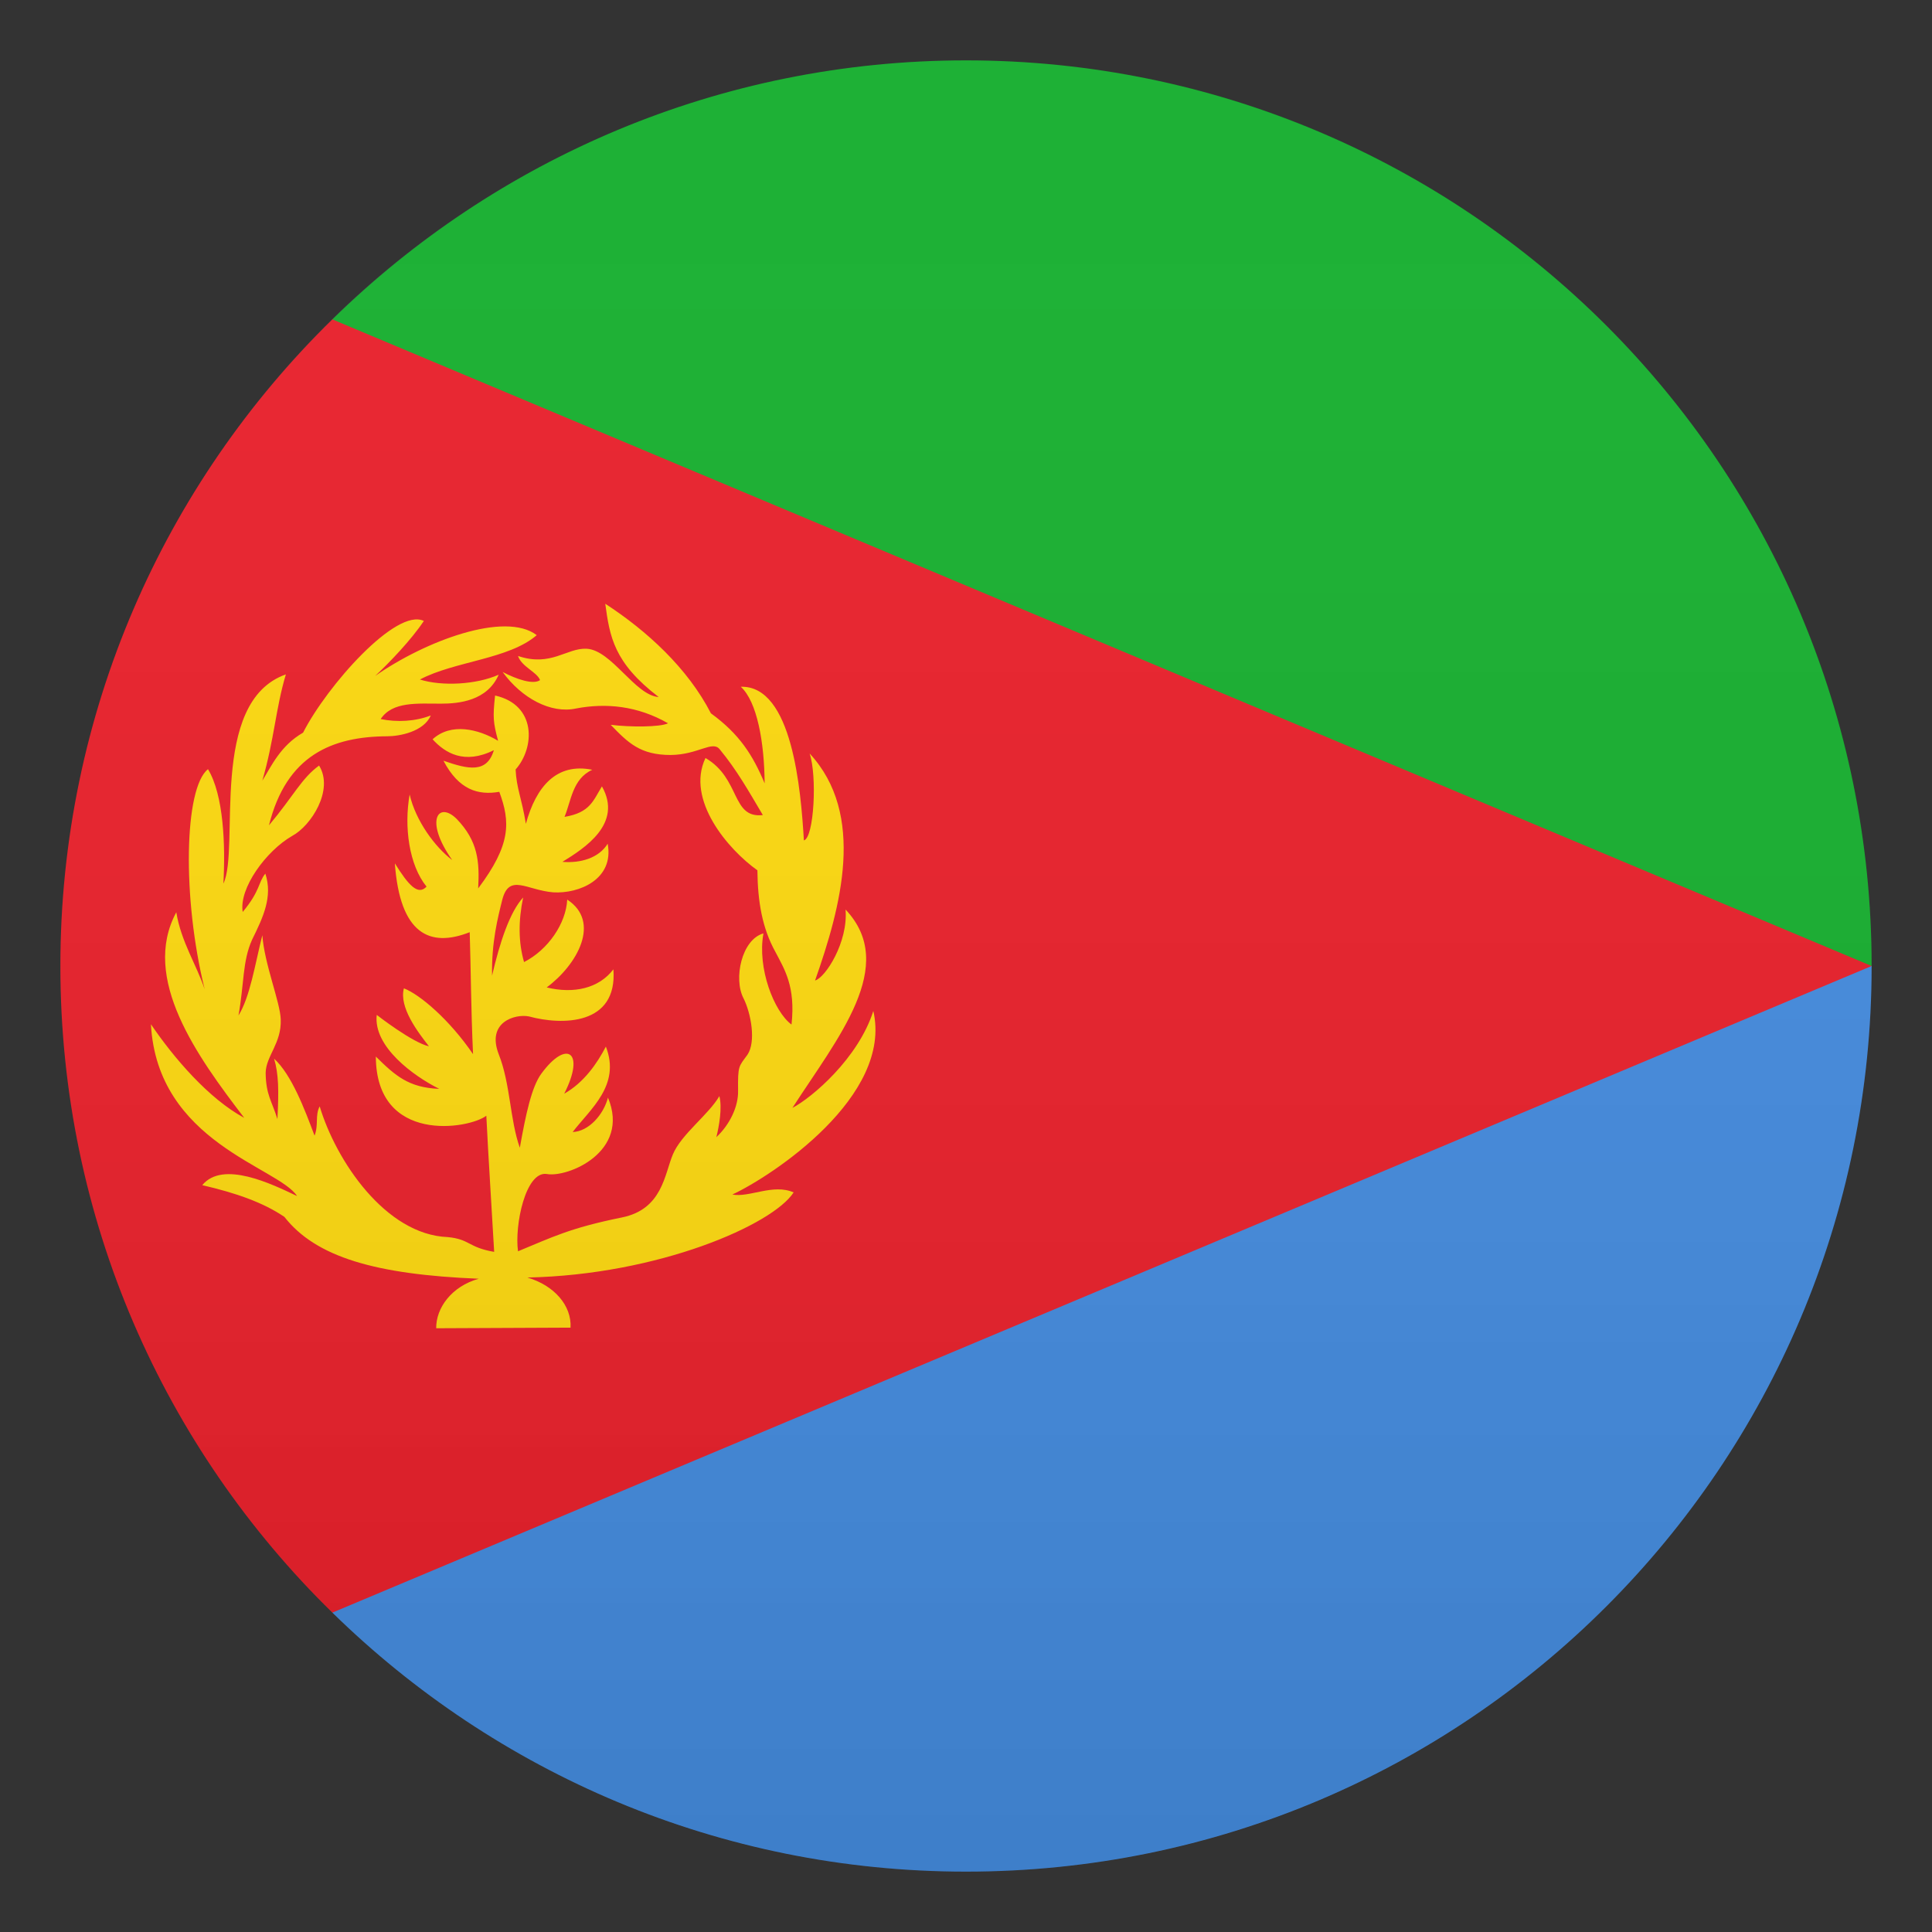 <svg xmlns="http://www.w3.org/2000/svg" xml:space="preserve" style="enable-background:new 0 0 64 64" viewBox="0 0 64 64"><rect x="0" y="0" width="64" height="64" fill="#333333" stroke="none"/><path d="M11.01 32v21.42C16.42 58.72 23.82 62 32 62c16.57 0 30-13.43 30-30H11.01z" style="fill:#4189dd"/><path d="M11.01 32H62C62 15.43 48.57 2 32 2c-8.18 0-15.58 3.28-20.99 8.58V32z" style="fill:#12ad2b"/><path d="M11.01 10.58C5.45 16.02 2 23.61 2 32s3.45 15.98 9.01 21.42L62 32 11.01 10.58z" style="fill:#e81c27"/><path d="M28.93 33.49c-.5 1.57-2.03 2.87-2.68 3.21 1.49-2.31 3.52-4.71 1.76-6.57.09 1.08-.67 2.26-1.01 2.35.86-2.44 1.69-5.5-.18-7.52.25.73.15 2.79-.19 2.88-.1-1.66-.38-5.14-2.09-5.09.54.49.78 1.84.79 3.2-.39-.93-.83-1.63-1.78-2.32-.77-1.5-2.13-2.74-3.5-3.63.15 1.09.28 1.95 1.77 3.09-.78-.05-1.56-1.56-2.39-1.6-.66-.03-1.18.61-2.27.24.12.36.63.53.73.8-.23.16-.78-.03-1.24-.27.63.87 1.6 1.39 2.43 1.21.99-.19 2.04-.09 3.05.49-.26.13-1.26.13-1.9.05.58.6.98 1 1.99 1 .91-.01 1.38-.49 1.62-.19.57.69.95 1.37 1.43 2.18-1.05.12-.73-1.21-1.9-1.89-.66 1.39.76 3.04 1.72 3.72.01 1.04.16 1.92.6 2.71.29.56.67 1.13.53 2.4-.58-.43-1.14-1.87-.93-3.02-.72.2-1 1.5-.66 2.15.25.5.42 1.44.13 1.87-.29.4-.32.35-.31 1.2.01.51-.27 1.11-.72 1.53.09-.36.2-.97.1-1.36-.36.62-1.26 1.26-1.54 1.93-.28.67-.35 1.82-1.69 2.09-1.73.35-2.32.66-3.44 1.12-.12-.86.25-2.66.95-2.56.69.13 2.78-.73 2.03-2.53-.15.57-.64 1.12-1.17 1.14.58-.76 1.6-1.55 1.1-2.83-.28.54-.72 1.19-1.38 1.56.71-1.39.08-1.81-.76-.66-.32.44-.51 1.33-.71 2.45-.33-.92-.31-2.12-.7-3.1-.41-1.06.54-1.34 1-1.25 1.1.3 2.94.3 2.8-1.56-.48.63-1.31.82-2.21.6 1.01-.75 1.81-2.17.68-2.91-.04.79-.63 1.66-1.43 2.07-.19-.66-.19-1.37-.03-2.14-.44.48-.77 1.47-1.03 2.59-.02-1.11.19-1.92.34-2.52.23-.88.81-.31 1.69-.24.85.05 2.02-.43 1.8-1.61-.29.47-.89.65-1.5.6.73-.45 2.01-1.26 1.31-2.5-.29.47-.39.87-1.24 1.01.22-.52.26-1.26.92-1.56-1.18-.24-1.86.55-2.2 1.79-.14-.86-.31-1.17-.34-1.8.64-.72.7-2.14-.68-2.45-.08.73-.06.9.1 1.5-.65-.39-1.56-.61-2.17-.05.41.45 1.05.85 2.03.36-.23.77-.84.64-1.67.35.51.97 1.15 1.15 1.85 1.03.37 1 .39 1.75-.7 3.2.05-.9-.01-1.57-.71-2.3-.6-.6-1.09.03-.15 1.36-.57-.43-1.21-1.3-1.41-2.17-.19 1.07-.02 2.34.56 3.05-.28.3-.59-.03-1.05-.77.17 2.35 1.16 2.8 2.48 2.28.04 1.29.04 2.49.11 4.04-.77-1.13-1.75-1.97-2.29-2.18-.17.63.47 1.46.83 1.92-.55-.12-1.73-1.04-1.73-1.04-.12 1.05 1.21 2.02 2.07 2.45-1.01-.04-1.45-.43-2.1-1.07.01 2.91 3.09 2.4 3.66 1.96.07 1.43.18 3.08.26 4.51-.87-.15-.8-.42-1.54-.49-2.06-.08-3.7-2.53-4.24-4.33-.16.3-.03.61-.17.97-.33-.88-.76-2.02-1.34-2.55.15.51.16 1.04.11 2-.19-.61-.38-.8-.39-1.53.01-.56.53-.98.5-1.77-.02-.58-.54-1.83-.61-2.79-.25 1-.41 2.05-.79 2.66.19-1.06.13-1.8.45-2.51.37-.75.69-1.43.44-2.19-.24.29-.16.56-.75 1.27-.13-.78.77-2.02 1.64-2.52.62-.33 1.39-1.52.89-2.33-.58.42-.84 1-1.66 1.98.58-2.33 2.1-2.94 3.92-2.95.4 0 1.21-.15 1.44-.69-.51.2-1.12.23-1.66.12.39-.59 1.22-.51 1.99-.51.6 0 1.54-.09 1.92-.96-.74.33-1.88.39-2.61.16 1.15-.61 2.95-.67 3.87-1.47-1.05-.8-3.69.19-5.35 1.35.46-.43 1.2-1.2 1.61-1.82-.91-.45-3.21 2.15-4 3.7-.75.43-1.05 1.11-1.35 1.59.4-1.38.44-2.39.78-3.52-2.58.91-1.51 5.77-2.07 6.93.07-1.28.01-2.93-.51-3.79-.79.62-.86 4.26-.11 7.29-.27-.81-.78-1.57-.94-2.55-1.18 2.19.69 4.77 2.25 6.81-1.17-.63-2.33-1.98-3.09-3.1.21 3.92 4.22 4.73 4.84 5.69-.84-.4-2.46-1.19-3.14-.36 1.12.26 2.01.57 2.72 1.05 1.04 1.33 3.01 1.91 6.44 2.05-.9.25-1.42.97-1.41 1.64l4.45-.02c.04-.73-.54-1.4-1.43-1.66 4.35-.09 8.13-1.75 8.82-2.82-.68-.3-1.47.18-2.03.07 1.33-.62 5.32-3.26 4.67-6.08z" style="fill:#fcd70b"/><linearGradient id="a" x1="32" x2="32" y1="62" y2="2" gradientUnits="userSpaceOnUse"><stop offset="0" style="stop-color:#1a1a1a"/><stop offset=".102" style="stop-color:#393939;stop-opacity:.949"/><stop offset=".347" style="stop-color:#7f7f7f;stop-opacity:.826"/><stop offset=".569" style="stop-color:#b6b6b6;stop-opacity:.716"/><stop offset=".758" style="stop-color:#dedede;stop-opacity:.621"/><stop offset=".908" style="stop-color:#f6f6f6;stop-opacity:.546"/><stop offset="1" style="stop-color:#fff;stop-opacity:.5"/></linearGradient><circle cx="32" cy="32" r="30" style="opacity:.1;fill:url(#a)"/></svg>
